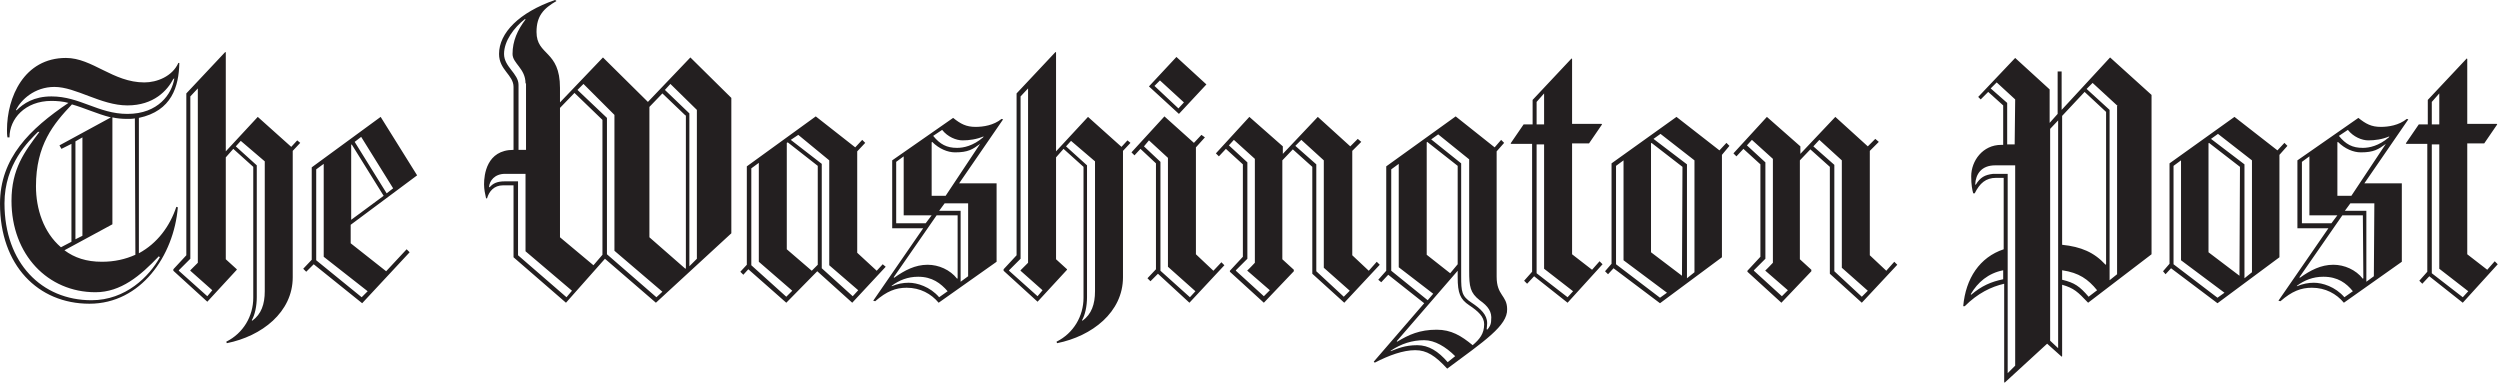 <svg width="196" height="30" viewBox="0 0 196 30" fill="none" xmlns="http://www.w3.org/2000/svg">
<path d="M10.888 9.243V19.856C12.337 19.073 13.316 17.741 13.825 16.214L13.943 16.253C13.629 20.052 11.044 23.812 7.01 23.812C2.977 23.812 0 20.796 0 15.979C0 12.376 2.35 10.104 5.366 8.068C4.935 7.95 4.465 7.911 4.034 7.911C1.958 7.911 0.744 9.321 0.744 10.77H0.587C0.548 10.574 0.548 10.379 0.548 10.183C0.548 7.637 1.88 4.543 5.17 4.543C7.245 4.543 8.851 6.462 11.319 6.462C12.298 6.462 13.512 5.992 13.982 4.935H14.06C14.021 6.775 13.473 8.695 10.888 9.243ZM12.454 20.091C11.005 21.619 9.478 22.911 7.48 22.911C3.76 22.911 0.901 19.974 0.901 15.744C0.901 13.238 1.919 11.906 3.094 10.339H2.977C2.272 11.044 0.352 12.846 0.352 15.94C0.352 20.64 3.29 23.538 7.167 23.538C9.869 23.538 11.71 21.658 12.533 20.17L12.454 20.091ZM13.59 6.188C13.12 7.089 12.063 8.264 9.987 8.264C7.911 8.264 5.953 6.815 4.269 6.815C2.702 6.815 1.645 7.833 1.253 8.616L1.292 8.655C1.841 8.107 2.663 7.559 4.034 7.559C6.266 7.559 7.715 8.93 9.987 8.93C12.415 8.93 13.473 7.363 13.668 6.149L13.59 6.188ZM5.64 8.185C4.191 9.713 2.82 11.358 2.82 14.608C2.82 16.371 3.407 18.212 4.778 19.386L5.601 18.956V11.279L4.817 11.671L4.661 11.397L8.695 9.204C7.598 8.93 6.619 8.46 5.64 8.185ZM10.574 9.282C10.379 9.321 10.183 9.321 9.948 9.321C9.556 9.321 9.164 9.282 8.812 9.204V17.585L5.052 19.621C5.836 20.209 6.775 20.522 7.99 20.522C8.969 20.522 9.83 20.326 10.614 19.974L10.574 9.282ZM6.462 10.77L5.914 11.084V18.76L6.462 18.486V10.77ZM22.95 11.828V21.736C22.95 24.478 20.522 26.358 17.781 26.906L17.741 26.788C19.073 26.123 19.856 24.791 19.856 23.342V13.081L18.29 11.671L17.702 12.337V20.326L18.564 21.11V21.149L16.253 23.655L13.59 21.227V21.11L14.608 20.013V7.324L17.663 4.073L17.702 4.112V11.867L20.209 9.164L22.833 11.514L23.303 11.005L23.538 11.201L22.95 11.828ZM14.922 21.227V21.188L15.509 20.601V6.932L14.922 7.559V20.287L14.021 21.188V21.227L16.253 23.224L16.645 22.755L14.922 21.227ZM20.757 12.65L18.877 11.044L18.486 11.475L20.131 12.963V23.303C20.131 24.008 19.974 24.713 19.739 25.104L19.778 25.144C20.483 24.634 20.757 23.851 20.757 22.833V12.65ZM27.494 17.624V19.073L30.274 21.266L31.88 19.543L32.115 19.778L28.394 23.773L24.595 20.718L24.008 21.305L23.773 21.07L24.439 20.366V13.12L29.843 9.164L32.702 13.747L27.494 17.624ZM25.379 20.131V12.846L24.791 13.277V20.405L28.355 23.303L28.825 22.833L25.379 20.131ZM27.572 11.319L27.533 11.358V17.232L30.078 15.352L27.572 11.319ZM28.316 10.731L27.807 11.123L30.313 15.157L30.822 14.765L28.316 10.731ZM51.423 23.734L47.428 20.287L44.373 23.734L40.261 20.17V14.53H39.439C38.734 14.53 38.342 15 38.185 15.548H38.107C38.029 15.196 37.95 14.843 37.95 14.452C37.95 13.708 38.146 11.749 40.261 11.749V6.815C40.261 5.875 39.125 5.483 39.125 4.23C39.125 2.585 40.692 0.979 43.512 0L43.629 0.078C42.611 0.666 42.063 1.253 42.063 2.507C42.063 4.386 43.903 3.916 43.903 6.893V8.029L47.272 4.504L50.796 7.99L54.125 4.504L57.337 7.676V18.29L51.423 23.734ZM41.201 19.7V13.629H39.595C38.773 13.629 38.381 14.178 38.342 14.648L38.381 14.687C38.655 14.373 38.969 14.217 39.595 14.217H40.614V20.013L44.413 23.303L44.843 22.794L41.201 19.7ZM41.201 6.54C41.201 5.366 40.183 4.974 40.183 4.23C40.183 3.211 40.574 2.35 41.201 1.527L41.162 1.488C40.3 2.154 39.517 3.211 39.517 4.23C39.517 5.248 40.653 5.757 40.653 6.658V11.749H41.24V6.54H41.201ZM47.232 9.399L45.039 7.285L43.903 8.46V18.603L46.527 20.796L47.232 19.974V9.399ZM48.172 19.661V9.008L45.744 6.58L45.274 7.05L47.585 9.243V19.935L51.462 23.303L51.932 22.872L48.172 19.661ZM53.734 9.047L51.932 7.324L50.914 8.381V18.603L53.734 21.07L53.773 21.031V9.047H53.734ZM54.635 8.616L52.559 6.58L52.128 7.05L54.047 8.89V20.875L54.635 20.287V8.616ZM66.815 23.734L64.073 21.266L61.645 23.734L58.668 21.11L58.277 21.541L58.042 21.305L58.551 20.757V13.042L63.956 9.125L67.05 11.553L67.598 10.966L67.833 11.201L67.206 11.867V19.817L68.734 21.227L69.204 20.718L69.439 20.914L66.815 23.734ZM59.491 20.522V12.768L58.903 13.198V20.796L61.645 23.264L62.115 22.794L59.491 20.522ZM64.112 13.003L61.762 11.162L61.684 11.201V19.543L63.642 21.227L64.112 20.757V13.003ZM65.013 20.796V12.572L62.585 10.574L61.997 10.966L64.426 12.846V21.031L66.854 23.224L67.285 22.755L65.013 20.796ZM75.196 14.373H78.133V20.522L73.59 23.734C73.003 23.029 72.141 22.559 71.084 22.559C70.222 22.559 69.517 22.833 68.616 23.616L68.46 23.577L72.376 17.898H69.948V12.572L74.726 9.243C75.313 9.713 75.744 9.948 76.488 9.948C77.076 9.948 77.898 9.83 78.525 9.321L78.642 9.36L75.196 14.373ZM71.984 21.697C71.162 21.697 70.496 21.971 69.909 22.402V22.441C70.379 22.245 70.809 22.167 71.24 22.167C71.906 22.167 72.924 22.48 73.629 23.303L74.295 22.833C73.747 22.206 73.081 21.697 71.984 21.697ZM75.039 16.88H73.433L70.065 21.736L70.104 21.776C70.927 21.188 71.749 20.757 72.728 20.757C73.59 20.757 74.491 21.149 75.039 21.854L75.078 21.815V16.88H75.039ZM70.849 16.88V12.258L70.261 12.689V17.506H72.572L73.042 16.88H70.849ZM76.841 11.279C76.253 11.71 75.901 11.945 74.882 11.945C74.295 11.945 73.629 11.671 73.081 11.123L73.042 11.162V15.352H74.138L76.841 11.279ZM75.47 11.005C74.961 11.005 74.295 10.731 73.864 10.183L73.159 10.653C73.708 11.319 74.217 11.593 75.039 11.593C75.548 11.593 76.292 11.436 77.076 10.77L77.115 10.692C76.567 10.927 75.979 11.005 75.47 11.005ZM75.94 15.94H74.06L73.629 16.527H75.313V22.089L75.901 21.658V15.94H75.94ZM88.042 11.828V21.736C88.042 24.478 85.614 26.358 82.872 26.906L82.833 26.788C84.165 26.123 84.948 24.791 84.948 23.342V13.081L83.381 11.671L82.794 12.337V20.326L83.655 21.11V21.149L81.345 23.655L78.681 21.227V21.11L79.7 20.013V7.324L82.755 4.073L82.794 4.112V11.867L85.3 9.164L87.924 11.514L88.394 11.005L88.629 11.201L88.042 11.828ZM80.013 21.227V21.188L80.6 20.601V6.932L80.013 7.559V20.287L79.112 21.188V21.227L81.345 23.224L81.736 22.755L80.013 21.227ZM85.849 12.65L83.969 11.044L83.577 11.475L85.222 12.963V23.303C85.222 24.008 85.065 24.713 84.83 25.104L84.869 25.144C85.574 24.634 85.849 23.851 85.849 22.833V12.65ZM93.251 23.734L90.783 21.462L90.196 22.05L89.961 21.815L90.627 21.11V12.807L89.412 11.671L88.943 12.18L88.708 11.945L91.292 9.125L93.603 11.201L94.191 10.574L94.465 10.77L93.76 11.553V19.935L95.13 21.227L95.757 20.561L95.992 20.796L93.251 23.734ZM91.567 20.914V12.376L90.078 11.005L89.687 11.475L90.979 12.689V21.227L93.29 23.303L93.721 22.833L91.567 20.914ZM92.428 8.93L90.078 6.775L92.232 4.465L94.582 6.619L92.428 8.93ZM90.94 6.305L90.509 6.736L92.389 8.499L92.82 8.029L90.94 6.305ZM105.392 23.734L102.885 21.462V13.081L101.358 11.71L100.535 12.572V20.326L101.436 21.149V21.266L99.086 23.734L96.423 21.305V21.227L97.441 20.131V12.885L96.11 11.671L95.561 12.258L95.326 12.024L97.95 9.164L100.574 11.475V12.063L103.316 9.164L105.862 11.475L106.449 10.888L106.723 11.123L106.018 11.828V20.013L107.311 21.227L107.937 20.522L108.172 20.757L105.392 23.734ZM97.794 21.227V21.188C97.794 21.227 98.381 20.601 98.381 20.601V12.454L96.736 10.966L96.345 11.397L97.794 12.729V20.287L96.893 21.188V21.227L99.086 23.224L99.556 22.755L97.794 21.227ZM103.786 20.992V12.572L102.023 10.966L101.554 11.436L103.198 12.885V21.266L105.352 23.264L105.822 22.794L103.786 20.992ZM113.46 28.903C112.52 27.885 111.854 27.454 110.953 27.454C110.013 27.454 108.916 27.846 107.781 28.433L107.702 28.355L111.658 23.773L108.838 21.541L108.29 22.128L108.055 21.932L108.681 21.227V13.042L114.125 9.125L117.18 11.553L117.689 10.966L117.924 11.201L117.337 11.867V21.697C117.337 23.185 118.159 23.146 118.159 24.243C118.198 25.535 116.358 26.749 113.46 28.903ZM109.661 20.953V12.846L109.073 13.277V21.227L111.932 23.538L112.363 23.029L109.661 20.953ZM111.658 26.671C110.718 26.671 109.856 26.945 109.034 27.494V27.533C109.543 27.337 110.131 27.063 111.11 27.063C112.01 27.063 112.755 27.533 113.499 28.394L114.086 27.924C113.342 27.18 112.48 26.671 111.658 26.671ZM115.183 23.93C114.478 23.459 114.282 22.99 114.282 21.736V21.227L109.504 26.749L109.543 26.788C110.444 26.24 111.305 25.849 112.637 25.849C113.773 25.849 114.556 26.319 115.457 27.063C116.005 26.593 116.358 26.162 116.358 25.418C116.358 24.83 115.888 24.399 115.183 23.93ZM114.282 13.003L111.893 11.123L111.854 11.162V19.974L113.694 21.423L114.282 20.718V13.003ZM116.005 23.538C115.261 22.95 115.183 22.48 115.183 21.227V12.493L112.755 10.535L112.206 10.927L114.556 12.807V21.658C114.556 22.872 114.595 23.224 115.379 23.734C116.084 24.204 116.593 24.674 116.593 25.339C116.593 25.496 116.554 25.809 116.554 25.809L116.593 25.849C116.749 25.692 116.906 25.457 116.906 25.104C116.984 24.439 116.671 24.008 116.005 23.538ZM122.898 23.734L120.274 21.658L119.726 22.245L119.491 22.01L120.117 21.305V11.279H118.473L118.433 11.24L119.452 9.752H120.157V7.833L123.211 4.582L123.251 4.621V9.713H125.561L125.601 9.752L124.582 11.24H123.251V19.935L124.817 21.149L125.405 20.483L125.64 20.718L122.898 23.734ZM121.057 7.324L120.47 7.99V9.752H121.057V7.324ZM121.057 21.07V11.319H120.47V21.423L122.898 23.303L123.329 22.833L121.057 21.07ZM135 12.141V20.17L130.144 23.773L126.501 21.031L126.07 21.501L125.835 21.266L126.345 20.679V12.807L131.436 9.164L134.804 11.789L135.352 11.201L135.587 11.436L135 12.141ZM127.285 20.405V12.572L126.697 13.003V20.718L130.144 23.342L130.692 22.95L127.285 20.405ZM131.906 13.081L129.478 11.201L129.439 11.24V19.778L131.867 21.619L131.906 13.081ZM132.846 12.572L130.183 10.496L129.634 10.888L132.258 12.885V21.815L132.846 21.345V12.572ZM145.966 23.734L143.46 21.462V13.081L141.932 11.71L141.11 12.572V20.326L142.01 21.149V21.266L139.661 23.734L136.997 21.305V21.227L138.016 20.131V12.885L136.684 11.671L136.136 12.258L135.901 12.024L138.525 9.164L141.149 11.475V12.063L143.89 9.164L146.436 11.475L147.023 10.888L147.298 11.123L146.593 11.828V20.013L147.885 21.227L148.512 20.522L148.747 20.757L145.966 23.734ZM138.407 21.227V21.188C138.407 21.227 138.995 20.601 138.995 20.601V12.454L137.35 10.966L136.958 11.397L138.407 12.729V20.287L137.507 21.188V21.227L139.7 23.224L140.17 22.755L138.407 21.227ZM144.399 20.992V12.572L142.637 10.966L142.167 11.475L143.812 12.924V21.266L145.966 23.264L146.436 22.794L144.399 20.992ZM163.708 23.734C162.885 22.872 162.611 22.598 161.671 22.324V27.924L161.632 27.963L160.496 26.945L157.167 30L157.128 29.961V22.245C156.11 22.48 155.052 22.99 154.034 24.008H153.916C154.112 21.815 155.209 20.17 157.089 19.543V13.943H156.501C155.679 13.943 155.209 14.373 154.817 15.157H154.7C154.621 14.883 154.543 14.491 154.543 13.825C154.543 12.611 155.444 11.358 156.893 11.358H157.05V8.264L155.875 7.206L155.287 7.794L155.091 7.598L157.99 4.543L160.692 7.01V9.634L161.319 8.93V5.601H161.632V8.616L165.431 4.504L168.681 7.441V19.935L163.708 23.734ZM157.05 21.188C155.875 21.423 155.052 22.128 154.504 23.068L154.543 23.107C155.366 22.402 156.11 22.089 157.05 21.893V21.188ZM157.99 12.963H156.423C155.326 12.963 154.896 13.668 154.856 14.452L154.896 14.491C155.248 13.903 155.601 13.708 156.266 13.629H157.402V29.256L157.99 28.668V12.963ZM157.99 7.794L156.54 6.462L156.07 6.932L157.363 8.068V11.319H157.95L157.99 7.794ZM161.358 9.439L160.731 10.104V26.71L161.358 27.298V9.439ZM165.117 8.773L163.433 7.206L161.671 9.086V19.191C163.159 19.347 164.178 19.778 165.078 20.757L165.117 20.718V8.773ZM161.671 21.188V21.932C162.65 22.167 163.042 22.441 163.747 23.264L164.413 22.755C163.708 21.893 163.003 21.384 161.671 21.188ZM166.018 8.303L164.06 6.501L163.59 6.971L165.392 8.616V21.971L165.979 21.501V8.303H166.018ZM178.708 12.141V20.17L173.851 23.773L170.209 21.031L169.778 21.501L169.582 21.266L170.091 20.679V12.807L175.183 9.164L178.551 11.789L179.099 11.201L179.334 11.436L178.708 12.141ZM170.992 20.405V12.572L170.405 13.003V20.718L173.851 23.342L174.399 22.95L170.992 20.405ZM175.614 13.081L173.185 11.201L173.146 11.24V19.778L175.574 21.619L175.614 13.081ZM176.554 12.572L173.89 10.496L173.342 10.888L175.966 12.885V21.815L176.554 21.345V12.572ZM185.366 14.373H188.303V20.522L183.76 23.734C183.172 23.029 182.311 22.559 181.253 22.559C180.392 22.559 179.687 22.833 178.786 23.616L178.629 23.577L182.546 17.898H180.117V12.572L184.896 9.243C185.483 9.713 185.914 9.948 186.658 9.948C187.245 9.948 188.068 9.83 188.694 9.321L188.812 9.36L185.366 14.373ZM182.154 21.697C181.332 21.697 180.666 21.971 180.078 22.402V22.441C180.548 22.245 180.979 22.167 181.41 22.167C182.076 22.167 183.094 22.48 183.799 23.303L184.465 22.833C183.956 22.206 183.29 21.697 182.154 21.697ZM185.248 16.88H183.642L180.274 21.736L180.313 21.776C181.136 21.188 181.958 20.757 182.937 20.757C183.799 20.757 184.7 21.149 185.248 21.854L185.287 21.815L185.248 16.88ZM181.057 16.88V12.258L180.47 12.689V17.506H182.781L183.251 16.88H181.057ZM187.05 11.279C186.462 11.71 186.11 11.945 185.091 11.945C184.504 11.945 183.838 11.671 183.29 11.123L183.251 11.162V15.352H184.347L187.05 11.279ZM185.679 11.005C185.17 11.005 184.504 10.731 184.073 10.183L183.368 10.653C183.916 11.319 184.426 11.593 185.248 11.593C185.757 11.593 186.501 11.436 187.285 10.77L187.324 10.692C186.775 10.927 186.188 11.005 185.679 11.005ZM186.149 15.94H184.269L183.838 16.527H185.522V22.089L186.11 21.658L186.149 15.94ZM193.081 23.734L190.457 21.658L189.909 22.245L189.674 22.01L190.3 21.305V11.279H188.655L188.616 11.24L189.634 9.752H190.339V7.833L193.394 4.582L193.433 4.621V9.713H195.744L195.783 9.752L194.765 11.24H193.433V19.935L195 21.149L195.587 20.483L195.822 20.718L193.081 23.734ZM191.24 7.324L190.653 7.99V9.752H191.24V7.324ZM191.24 21.07V11.319H190.653V21.423L193.081 23.303L193.512 22.833L191.24 21.07Z" fill="#231F20"/>
</svg>
